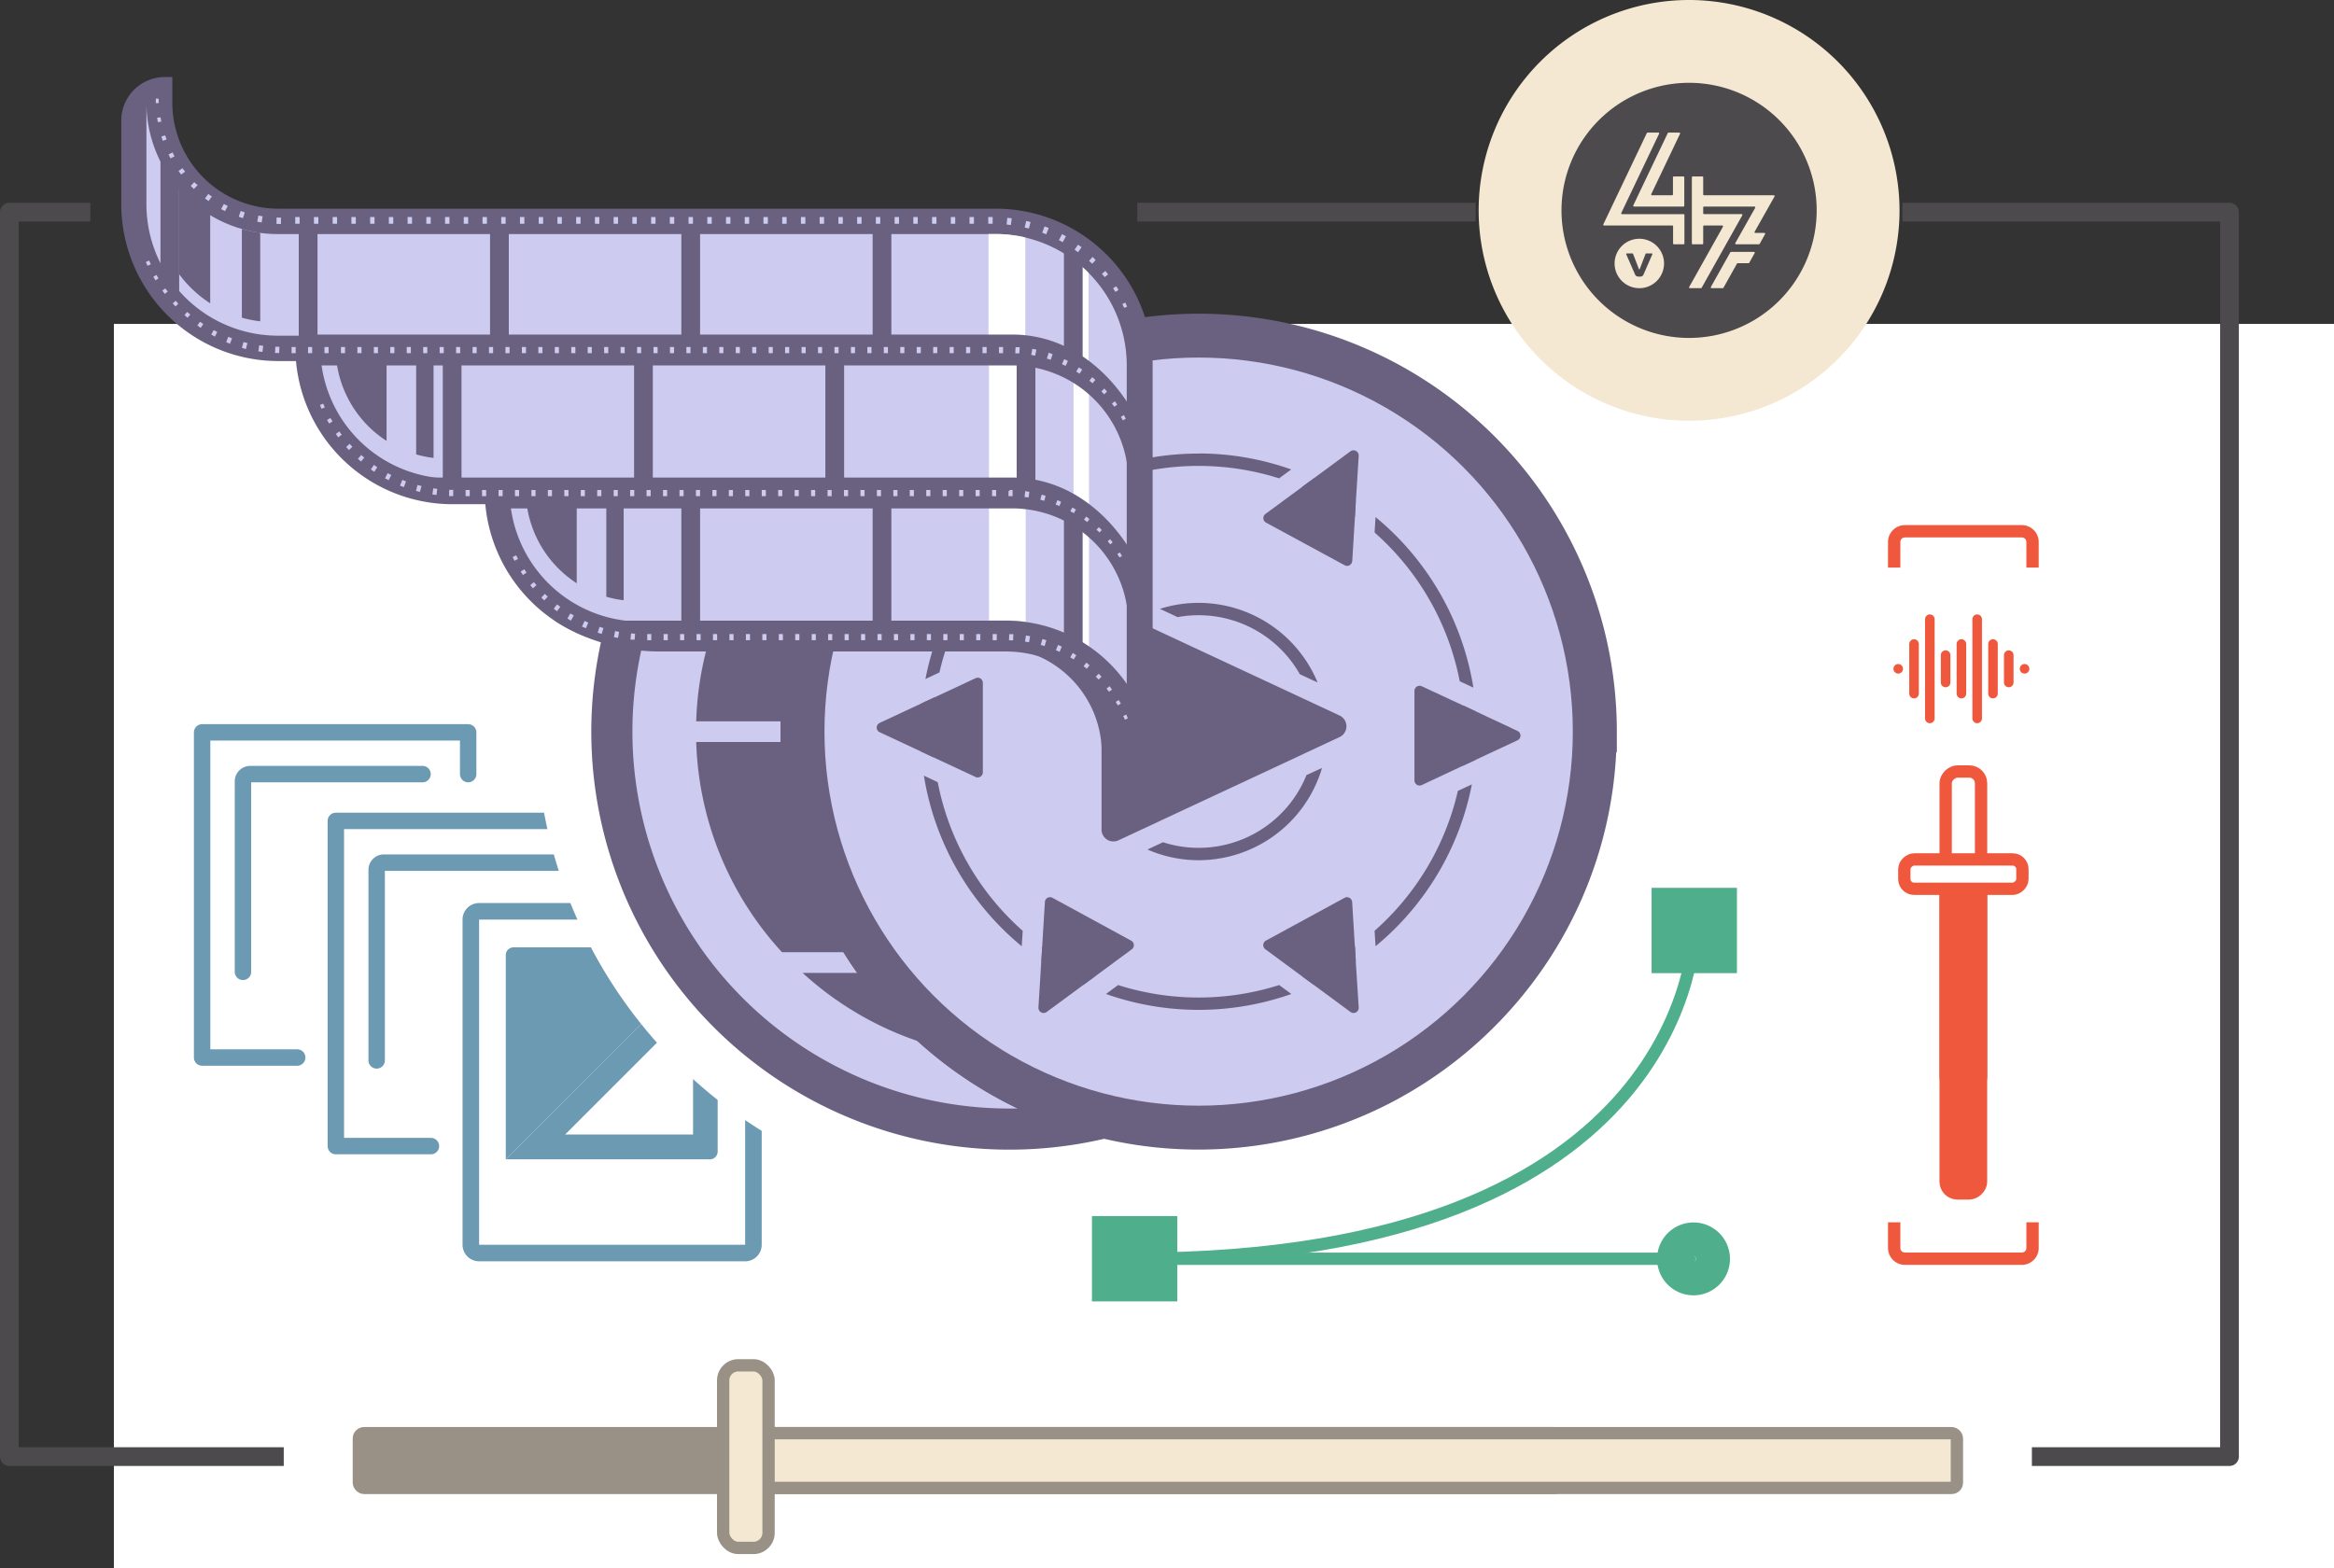 <svg xmlns="http://www.w3.org/2000/svg" viewBox="0 0 704.42 473.49"><rect x="0" y="0" width="704.42" height="473.49" fill="#333333" stroke="none"/><defs><style>.cls-1,.cls-7{fill:#fff;}.cls-2{fill:#6b9ab2;}.cls-10,.cls-11,.cls-15,.cls-3,.cls-4,.cls-9{fill:none;}.cls-3{stroke:#6b9ab2;stroke-width:4.96px;}.cls-10,.cls-18,.cls-3,.cls-5,.cls-6,.cls-7,.cls-8{stroke-linecap:round;}.cls-11,.cls-3,.cls-4{stroke-linejoin:round;}.cls-4{stroke:#4c4a4c;stroke-width:5.65px;}.cls-5{fill:#999185;}.cls-5,.cls-6{stroke:#999185;}.cls-10,.cls-13,.cls-15,.cls-16,.cls-18,.cls-5,.cls-6,.cls-7,.cls-8,.cls-9{stroke-miterlimit:10;}.cls-11,.cls-16,.cls-5,.cls-6,.cls-7,.cls-8,.cls-9{stroke-width:3.72px;}.cls-20,.cls-6{fill:#f4e8d3;}.cls-10,.cls-7,.cls-8,.cls-9{stroke:#f0583d;}.cls-8{fill:#f0583d;}.cls-10{stroke-width:2.89px;}.cls-11{stroke:#4faf8c;}.cls-12{fill:#4faf8c;}.cls-13,.cls-16,.cls-17,.cls-18{fill:#cdcbef;}.cls-13,.cls-15,.cls-16{stroke:#6a6181;}.cls-13,.cls-15{stroke-width:12.41px;}.cls-14{fill:#6a6181;}.cls-18{stroke:#cdcbef;stroke-width:0.62px;}.cls-19{fill:#4c4a4c;}</style></defs><g id="Layer_2" data-name="Layer 2"><g id="Layer_2-2" data-name="Layer 2"><rect class="cls-1" x="34.37" y="97.79" width="670.05" height="375.7"/><path class="cls-2" d="M216.6,286l-63.95,64V288.31A2.34,2.34,0,0,1,155,286Z"/><path class="cls-2" d="M209.17,303.88v38.61h-38.6l38.6-38.61M216.6,286l-63.95,64h61.6a2.36,2.36,0,0,0,2.35-2.36V286Z"/><path class="cls-2" d="M224.89,277.62v98.16H144.6V277.62h80.29m0-5H144.6a5,5,0,0,0-5,5v98.16a5,5,0,0,0,5,5h80.29a5,5,0,0,0,5-5V277.62a5,5,0,0,0-5-5Z"/><path class="cls-3" d="M113.68,320.12V262.63a2.19,2.19,0,0,1,2.19-2.21h57.49"/><path class="cls-3" d="M181.65,247.82H101.36V346h28.7"/><path class="cls-3" d="M73.33,293.39V235.9a2.19,2.19,0,0,1,2.19-2.2h52"/><path class="cls-3" d="M141.3,233.7V221.1H61v98.16H89.7"/><path class="cls-1" d="M450.61,218.75a144.44,144.44,0,1,1-288.88,0Z"/><polyline class="cls-4" points="27.28 64.04 2.83 64.04 2.83 439.74 85.64 439.74"/><polyline class="cls-4" points="574.16 64.04 672.88 64.04 672.88 439.74 613.24 439.74"/><line class="cls-4" x1="445.38" y1="64.04" x2="343.24" y2="64.04"/><rect class="cls-5" x="108.32" y="432.67" width="362.27" height="16.52" rx="1.59" transform="translate(578.9 881.86) rotate(-180)"/><rect class="cls-6" x="228.34" y="432.67" width="362.27" height="16.52" rx="1.59" transform="translate(818.95 881.86) rotate(180)"/><rect class="cls-6" x="218.27" y="412.17" width="13.7" height="55.13" rx="4.56" transform="translate(450.23 879.48) rotate(-180)"/><rect class="cls-7" x="544.72" y="275.41" width="95.67" height="10.68" rx="3.55" transform="translate(873.31 -311.81) rotate(90)"/><rect class="cls-8" x="544.72" y="307.11" width="95.67" height="10.68" rx="3.55" transform="translate(905 -280.11) rotate(90)"/><rect class="cls-7" x="588.13" y="246.06" width="8.86" height="35.64" rx="2.95" transform="translate(856.44 -328.67) rotate(90)"/><path class="cls-9" d="M571.68,171.36v-7.73a3.24,3.24,0,0,1,3.24-3.24H610.2a3.24,3.24,0,0,1,3.24,3.24v7.73"/><path class="cls-9" d="M613.44,369v7.73A3.25,3.25,0,0,1,610.2,380H574.92a3.25,3.25,0,0,1-3.24-3.25V369"/><line class="cls-10" x1="582.44" y1="186.93" x2="582.44" y2="216.89"/><line class="cls-10" x1="596.73" y1="186.93" x2="596.73" y2="216.89"/><line class="cls-10" x1="591.97" y1="194.42" x2="591.97" y2="209.4"/><line class="cls-10" x1="601.5" y1="194.42" x2="601.5" y2="209.4"/><line class="cls-10" x1="587.2" y1="197.78" x2="587.2" y2="206.04"/><line class="cls-10" x1="606.26" y1="197.78" x2="606.26" y2="206.04"/><line class="cls-10" x1="611.03" y1="201.91" x2="611.03" y2="201.91"/><line class="cls-10" x1="572.9" y1="201.91" x2="572.9" y2="201.91"/><line class="cls-10" x1="577.67" y1="194.42" x2="577.67" y2="209.4"/><path class="cls-11" d="M511.34,280.91s0,99.1-168.9,99.1"/><rect class="cls-12" x="329.56" y="367.13" width="25.76" height="25.76"/><rect class="cls-12" x="498.46" y="268.03" width="25.76" height="25.76"/><line class="cls-11" x1="342.44" y1="380.01" x2="511.34" y2="380.01"/><path class="cls-12" d="M511.12,369.05a11,11,0,1,0,11,11A11,11,0,0,0,511.12,369.05Zm0,11.74a.78.78,0,1,1,.78-.78A.77.77,0,0,1,511.12,380.79Z"/><circle class="cls-12" cx="511.12" cy="380.01" r="0.78"/><path class="cls-13" d="M333.23,337.42a120,120,0,1,1,0-233.1,119.7,119.7,0,0,0-43.82,20.9,120.76,120.76,0,0,0-33.2,38.65,119.95,119.95,0,0,0,77,173.55Z"/><path class="cls-14" d="M262,287.46H236A98.26,98.26,0,0,1,210.12,224h31.72A119.17,119.17,0,0,0,262,287.46Z"/><path class="cls-14" d="M262,154.27c-2.08,3.1-4,6.31-5.81,9.6a119,119,0,0,0-14.38,53.9H210.12A97.92,97.92,0,0,1,221.93,174,99,99,0,0,1,236,154.27Z"/><path class="cls-14" d="M291.36,123.79c-.65.46-1.3.94-1.94,1.43a121.08,121.08,0,0,0-22.95,22.84H242.24q3.34-3.06,7-5.81a98.33,98.33,0,0,1,19.35-11.46A97.39,97.39,0,0,1,291.36,123.79Z"/><path class="cls-14" d="M291.34,318a98.4,98.4,0,0,1-49.11-24.29h24.23A121.12,121.12,0,0,0,291.34,318Z"/><path class="cls-15" d="M481.73,220.87a119.46,119.46,0,0,1-17.48,62.31,120.87,120.87,0,0,1-45.49,43.23A119.93,119.93,0,0,1,256.22,163.87,120.65,120.65,0,0,1,313,111.27a120,120,0,0,1,168.77,109.6Z"/><circle class="cls-16" cx="361.76" cy="220.87" r="114.79"/><path class="cls-14" d="M415.15,156.1l-.29,4.66a80.19,80.19,0,0,1,25.7,44.91l4.12,1.92A84,84,0,0,0,415.15,156.1Zm30.36,58.73L441.62,213q.38,3.87.38,7.85a81.38,81.38,0,0,1-.67,10.41l4-1.85a83.43,83.43,0,0,0,.44-8.56C445.73,218.84,445.65,216.83,445.51,214.83ZM308.37,156.1A84.14,84.14,0,0,0,279.3,205l4.23-2a80.3,80.3,0,0,1,25.13-42.22Zm-25.41,80-4.12-1.93a84,84,0,0,0,29.53,51.5l.29-4.66A80.28,80.28,0,0,1,283,236.07Zm103.11,61.28a80.26,80.26,0,0,1-48.62,0l-3.66,2.7a84.06,84.06,0,0,0,55.94,0Zm-71.49-11.61-.27,4.37A82.94,82.94,0,0,0,327,297.32l3.45-2.55A80.65,80.65,0,0,1,314.58,285.74ZM282.2,210.45l-4,1.85a83.78,83.78,0,0,0-.43,8.57q0,3,.21,6l3.89,1.82q-.37-3.87-.38-7.85A79.64,79.64,0,0,1,282.2,210.45Zm44.84-66a82.94,82.94,0,0,0-12.73,7.21l.27,4.36a80.11,80.11,0,0,1,15.91-9Zm34.72-7.52a83.87,83.87,0,0,0-28,4.78l3.66,2.7a80.47,80.47,0,0,1,48.62,0l3.66-2.69A83.67,83.67,0,0,0,361.76,136.9Zm34.72,7.52L393,147a79.83,79.83,0,0,1,15.91,9l.26-4.36A82.84,82.84,0,0,0,396.48,144.42ZM440,238.76A80.24,80.24,0,0,1,414.86,281l.29,4.66a84.09,84.09,0,0,0,29.07-48.85Zm-31.05,47a79.87,79.87,0,0,1-15.91,9l3.45,2.55a82.84,82.84,0,0,0,12.72-7.21Z"/><path class="cls-14" d="M394.3,234A35.09,35.09,0,0,1,351,254.27l-4.7,2.19a38.48,38.48,0,0,0,15.48,3.23A38.87,38.87,0,0,0,399,231.84Zm-32.54-52a38.63,38.63,0,0,0-11.69,1.81l5.33,2.49a36,36,0,0,1,6.36-.57,35.11,35.11,0,0,1,30.54,17.81l5.36,2.5A38.9,38.9,0,0,0,361.76,182Z"/><path class="cls-14" d="M296.63,206.15v27a1.57,1.57,0,0,1-1.56,1.56,1.54,1.54,0,0,1-.65-.15l-12.52-5.85L278,226.9l-12.5-5.84a1.55,1.55,0,0,1,0-2.82l12.72-5.94,4-1.85,12.22-5.71a1.54,1.54,0,0,1,.65-.15A1.56,1.56,0,0,1,296.63,206.15Z"/><path class="cls-14" d="M410.07,137.58l-.87,14-.26,4.36-.82,13.43a1.57,1.57,0,0,1-1.57,1.46,1.53,1.53,0,0,1-.73-.19L382.1,157.78a1.56,1.56,0,0,1-.18-2.62L393,147l3.45-2.55,11.11-8.19a1.57,1.57,0,0,1,.93-.31A1.56,1.56,0,0,1,410.07,137.58Z"/><path class="cls-14" d="M341.43,157.78,317.7,170.69a1.54,1.54,0,0,1-.74.19,1.56,1.56,0,0,1-1.56-1.46L314.58,156l-.27-4.36-.86-14a1.55,1.55,0,0,1,2.48-1.35L327,144.42l3.45,2.55,11.12,8.19A1.56,1.56,0,0,1,341.43,157.78Z"/><path class="cls-14" d="M314.58,156q-1.51,1.11-3,2.28c-1,.8-2,1.63-2.95,2.49l-.29-4.66c1-.8,2-1.57,3-2.33s2-1.45,3-2.14Z"/><path class="cls-14" d="M404.27,222.53l-66.71,31.16a3.59,3.59,0,0,1-5.11-3.26V188.11a3.59,3.59,0,0,1,5.11-3.25L404.27,216A3.59,3.59,0,0,1,404.27,222.53Z"/><path class="cls-14" d="M347.88,110.35v124.7H332.54v-7.67a32.05,32.05,0,0,0-32.05-32H193.68a47.46,47.46,0,0,1-47.21-43.16h-9.93A47.46,47.46,0,0,1,89.33,109H84a47.4,47.4,0,0,1-47.4-47.4V36.41A13.15,13.15,0,0,1,49.76,23.26H52v7.65A32.05,32.05,0,0,0,84,63H300.49A47.38,47.38,0,0,1,347.88,110.35Z"/><path class="cls-17" d="M328.53,82.36a40.71,40.71,0,0,0-4.67-4,39.6,39.6,0,0,0-23-7.7h-217a38.76,38.76,0,0,1-5.32-.35A37.94,37.94,0,0,1,73,69.12a39.74,39.74,0,0,1-28.81-38.2v30.7a39.72,39.72,0,0,0,39.72,39.72H96.67v3.44a39.72,39.72,0,0,0,39.72,39.72h17.42v3.44a39.72,39.72,0,0,0,39.72,39.72H300.34a39.72,39.72,0,0,1,39.72,39.72v-117A39.63,39.63,0,0,0,328.53,82.36Z"/><path class="cls-1" d="M309.43,71.67v30.1a34.87,34.87,0,0,0-5.53-.49h-5.56V70.64h2.52A40.35,40.35,0,0,1,309.43,71.67Z"/><path class="cls-1" d="M303.62,109.65a30.94,30.94,0,0,1,5.95.58v34.53a35,35,0,0,0-5.53-.49h-5.55V109.65Z"/><path class="cls-1" d="M303.62,151.42a30.94,30.94,0,0,1,5.95.58v35.77a35,35,0,0,0-5.53-.49h-5.55V151.42Z"/><path class="cls-1" d="M328.54,82.36V111a42.8,42.8,0,0,0-4.68-3.53V78.34A39.85,39.85,0,0,1,328.54,82.36Z"/><path class="cls-1" d="M324,111.76a47.28,47.28,0,0,1,4.67,4V154a42.48,42.48,0,0,0-4.67-3.54Z"/><path class="cls-1" d="M324,158.11a46,46,0,0,1,4.67,4V197a42.48,42.48,0,0,0-4.67-3.54Z"/><path class="cls-14" d="M343.15,126.38l1.62,19h-4.2a35.1,35.1,0,0,0-35.07-35.06H94.86V101H305.5C322.52,101,335.7,112.29,343.15,126.38Z"/><path class="cls-14" d="M343.15,169.55l1.62,19h-4.2a35.11,35.11,0,0,0-35.07-35.07H149l-.65-2.77-26.62-6.54H305.5C322.52,144.2,335.7,155.46,343.15,169.55Z"/><rect class="cls-14" x="90.17" y="69.69" width="5.65" height="37.19"/><rect class="cls-14" x="48.43" y="47.55" width="5.65" height="42.15"/><polygon class="cls-14" points="139.29 147.52 133.64 147.52 133.64 102.86 147.9 102.86 147.9 69.69 153.56 69.69 153.56 108.52 139.29 108.52 139.29 147.52"/><polygon class="cls-14" points="211.29 195.8 205.64 195.8 205.64 151.81 191.37 152.44 191.37 102.79 205.64 103.17 205.64 69.69 211.29 69.69 211.29 108.98 197.02 108.59 197.02 146.53 211.29 145.91 211.29 195.8"/><polygon class="cls-14" points="269.02 195.8 263.37 195.8 263.37 151.69 249.1 151.69 249.1 102.86 263.37 102.86 263.37 69.69 269.02 69.69 269.02 108.52 254.76 108.52 254.76 146.03 269.02 146.03 269.02 195.8"/><polygon class="cls-14" points="326.75 202.18 321.1 202.18 321.1 155.5 306.84 151.27 306.84 101.73 321.1 106.64 321.1 75.79 326.75 75.79 326.75 114.56 312.49 109.65 312.49 147.05 326.75 151.28 326.75 202.18"/><path class="cls-14" d="M348,231.75h-9.31a35.1,35.1,0,0,0-35.06-35.07H199.17a58.76,58.76,0,0,1-31.75-9.31H303.61A44.42,44.42,0,0,1,348,231.75Z"/><rect class="cls-18" x="123.33" y="65.83" width="0.71" height="1.41"/><rect class="cls-18" x="128.98" y="65.83" width="0.71" height="1.41"/><rect class="cls-18" x="100.71" y="65.83" width="0.71" height="1.41"/><rect class="cls-18" x="112.02" y="65.83" width="0.71" height="1.41"/><rect class="cls-18" x="106.37" y="65.83" width="0.71" height="1.41"/><rect class="cls-18" x="140.28" y="65.83" width="0.71" height="1.41"/><rect class="cls-18" x="117.67" y="65.83" width="0.71" height="1.41"/><rect class="cls-18" x="134.63" y="65.83" width="0.71" height="1.41"/><rect class="cls-18" x="145.94" y="65.83" width="0.71" height="1.41"/><rect class="cls-18" x="162.9" y="65.83" width="0.71" height="1.41"/><rect class="cls-18" x="174.2" y="65.83" width="0.71" height="1.41"/><rect class="cls-18" x="168.55" y="65.83" width="0.71" height="1.41"/><rect class="cls-18" x="151.59" y="65.83" width="0.71" height="1.41"/><rect class="cls-18" x="157.24" y="65.83" width="0.71" height="1.41"/><rect class="cls-18" x="179.86" y="65.83" width="0.71" height="1.41"/><path class="cls-18" d="M49.65,41.25l-.55.17.23.69.55-.19C49.8,41.7,49.73,41.47,49.65,41.25Z"/><path class="cls-18" d="M51.93,46.44l-.65.32.33.64.65-.34C52.14,46.85,52,46.64,51.93,46.44Z"/><path class="cls-18" d="M55,51.19l-.69.5c.14.19.28.39.43.58l.69-.51Z"/><path class="cls-18" d="M48.19,35.76l-.41.06.12.71.42-.07C48.27,36.23,48.23,36,48.19,35.76Z"/><path class="cls-18" d="M58.83,55.61l-.18-.18L58,56.1l.51.51.68-.7C59.05,55.81,58.93,55.72,58.83,55.61Z"/><path class="cls-18" d="M47.57,30.09h-.23c0,.24,0,.48,0,.72h.25Z"/><path class="cls-18" d="M78.23,65.44,78,66.68l.71.12.2-1.25Z"/><path class="cls-18" d="M83.77,66l0,1.29h.72V66Z"/><rect class="cls-18" x="89.41" y="65.83" width="0.71" height="1.41"/><rect class="cls-18" x="95.06" y="65.83" width="0.71" height="1.41"/><path class="cls-18" d="M62.93,59l-.63.84.58.43.62-.87C63.31,59.3,63.11,59.18,62.93,59Z"/><path class="cls-18" d="M72.83,64.1l-.39,1.14.68.23.37-1.16C73.27,64.24,73.05,64.18,72.83,64.1Z"/><path class="cls-18" d="M67.69,62l-.53,1,.63.33.53-1Z"/><path class="cls-18" d="M320,72.36c.2.11.41.21.61.33l.68-1.24-.63-.34Z"/><rect class="cls-18" x="292.92" y="65.83" width="0.71" height="1.41"/><rect class="cls-18" x="298.57" y="65.83" width="0.71" height="1.41"/><path class="cls-18" d="M304.14,67.51l.69.08.17-1.41-.71-.08Z"/><rect class="cls-18" x="185.51" y="65.83" width="0.71" height="1.41"/><path class="cls-18" d="M309.62,68.45l.68.17.35-1.37-.7-.17Z"/><rect class="cls-18" x="270.31" y="65.83" width="0.71" height="1.41"/><rect class="cls-18" x="287.27" y="65.83" width="0.71" height="1.41"/><rect class="cls-18" x="281.61" y="65.83" width="0.71" height="1.41"/><path class="cls-18" d="M337.17,87.43l-.42.28c-.13-.2-.25-.4-.38-.59l.44-.29C336.93,87,337.06,87.23,337.17,87.43Z"/><path class="cls-18" d="M339.77,92.41l-.31.15c-.1-.21-.2-.42-.31-.63l.33-.16C339.58,92,339.68,92.19,339.77,92.41Z"/><path class="cls-18" d="M334,82.78l-.53.44c-.15-.18-.3-.35-.46-.52l.55-.47C333.7,82.41,333.85,82.59,334,82.78Z"/><path class="cls-18" d="M330.26,78.51l-.63.68-.51-.47.64-.71Z"/><path class="cls-18" d="M326,74.7l-.69,1c-.18-.14-.37-.27-.56-.4l.69-1Z"/><path class="cls-18" d="M314.94,70.08l.65.25.52-1.32-.67-.26Z"/><rect class="cls-18" x="275.96" y="65.83" width="0.71" height="1.41"/><rect class="cls-18" x="213.78" y="65.83" width="0.71" height="1.41"/><rect class="cls-18" x="208.12" y="65.83" width="0.71" height="1.41"/><rect class="cls-18" x="225.08" y="65.83" width="0.71" height="1.41"/><rect class="cls-18" x="219.43" y="65.83" width="0.71" height="1.41"/><rect class="cls-18" x="202.47" y="65.83" width="0.71" height="1.41"/><rect class="cls-18" x="191.16" y="65.83" width="0.71" height="1.41"/><rect class="cls-18" x="196.82" y="65.83" width="0.71" height="1.41"/><rect class="cls-18" x="230.73" y="65.83" width="0.71" height="1.41"/><rect class="cls-18" x="247.69" y="65.83" width="0.71" height="1.41"/><rect class="cls-18" x="253.35" y="65.83" width="0.71" height="1.41"/><rect class="cls-18" x="259" y="65.83" width="0.71" height="1.41"/><rect class="cls-18" x="242.04" y="65.83" width="0.71" height="1.41"/><rect class="cls-18" x="236.39" y="65.83" width="0.71" height="1.41"/><rect class="cls-18" x="264.65" y="65.83" width="0.71" height="1.41"/><rect class="cls-18" x="133" y="105.07" width="0.62" height="1.24"/><rect class="cls-18" x="137.96" y="105.07" width="0.62" height="1.24"/><rect class="cls-18" x="128.03" y="105.07" width="0.62" height="1.24"/><rect class="cls-18" x="118.1" y="105.07" width="0.62" height="1.24"/><rect class="cls-18" x="108.17" y="105.07" width="0.62" height="1.24"/><rect class="cls-18" x="142.93" y="105.07" width="0.62" height="1.24"/><rect class="cls-18" x="123.07" y="105.07" width="0.62" height="1.24"/><rect class="cls-18" x="113.14" y="105.07" width="0.62" height="1.24"/><rect class="cls-18" x="167.75" y="105.07" width="0.62" height="1.24"/><rect class="cls-18" x="172.72" y="105.07" width="0.62" height="1.24"/><rect class="cls-18" x="177.68" y="105.07" width="0.62" height="1.24"/><rect class="cls-18" x="147.89" y="105.07" width="0.62" height="1.24"/><rect class="cls-18" x="152.86" y="105.07" width="0.62" height="1.24"/><rect class="cls-18" x="157.82" y="105.07" width="0.62" height="1.24"/><rect class="cls-18" x="162.79" y="105.07" width="0.62" height="1.24"/><path class="cls-18" d="M60,98.19l.5.36.43-.65-.51-.33Z"/><path class="cls-18" d="M64.18,100.88l.55.31.42-.84-.54-.28Z"/><rect class="cls-18" x="187.61" y="105.07" width="0.62" height="1.24"/><rect class="cls-18" x="103.21" y="105.07" width="0.62" height="1.24"/><path class="cls-18" d="M73.39,104.8,74,105l.3-1.21-.59-.15Z"/><path class="cls-18" d="M83.33,106.26l.63,0L84,105l-.61,0Z"/><path class="cls-18" d="M56.11,95.08l.46.41L57,95l-.47-.39Z"/><path class="cls-18" d="M78.32,105.81l.62.09.16-1.23-.6-.09Z"/><path class="cls-18" d="M68.66,103.13l.57.25.4-1.07-.57-.22Z"/><rect class="cls-18" x="93.28" y="105.07" width="0.62" height="1.24"/><rect class="cls-18" x="88.31" y="105.07" width="0.62" height="1.24"/><rect class="cls-18" x="98.24" y="105.07" width="0.62" height="1.24"/><path class="cls-18" d="M44.42,79.26l.26.57.43-.2-.26-.56Z"/><path class="cls-18" d="M49.43,87.78l.37.5.39-.3-.38-.49Z"/><path class="cls-18" d="M46.71,83.65l.3.54.4-.24-.31-.53Z"/><path class="cls-18" d="M52.57,91.61c.14.15.29.29.43.45l.39-.38L53,91.24Z"/><rect class="cls-18" x="182.65" y="105.07" width="0.62" height="1.24"/><rect class="cls-18" x="301.81" y="105.07" width="0.62" height="1.24"/><rect class="cls-18" x="291.88" y="105.07" width="0.62" height="1.24"/><rect class="cls-18" x="296.84" y="105.07" width="0.62" height="1.24"/><path class="cls-18" d="M306.74,106.36l.61,0,.08-1.23-.63,0Z"/><rect class="cls-18" x="276.98" y="105.07" width="0.62" height="1.24"/><path class="cls-18" d="M311.59,106.9l.6.11.24-1.22-.62-.11Z"/><rect class="cls-18" x="281.95" y="105.07" width="0.62" height="1.24"/><rect class="cls-18" x="286.91" y="105.07" width="0.62" height="1.24"/><path class="cls-18" d="M321.9,109.12l-.43.92-.56-.26.43-.94Z"/><path class="cls-18" d="M336.78,122.07l-.4.29-.37-.48.41-.31C336.54,121.73,336.67,121.9,336.78,122.07Z"/><path class="cls-18" d="M333.69,118.2l-.43.41-.42-.44.44-.43Z"/><path class="cls-18" d="M339.37,126.28l-.36.2-.3-.53.37-.22C339.18,125.91,339.28,126.09,339.37,126.28Z"/><path class="cls-18" d="M326.2,111.67l-.46.72-.51-.32.46-.74Z"/><rect class="cls-18" x="272.02" y="105.07" width="0.62" height="1.24"/><path class="cls-18" d="M317.3,107.11l-.38,1.12-.58-.19.36-1.15Z"/><path class="cls-18" d="M330.15,114.71l-.45.56-.48-.39.46-.57Z"/><rect class="cls-18" x="217.4" y="105.07" width="0.62" height="1.24"/><rect class="cls-18" x="192.58" y="105.07" width="0.62" height="1.24"/><rect class="cls-18" x="212.44" y="105.07" width="0.62" height="1.24"/><rect class="cls-18" x="267.05" y="105.07" width="0.62" height="1.24"/><rect class="cls-18" x="197.54" y="105.07" width="0.62" height="1.24"/><rect class="cls-18" x="207.47" y="105.07" width="0.62" height="1.24"/><rect class="cls-18" x="227.33" y="105.07" width="0.62" height="1.24"/><rect class="cls-18" x="202.51" y="105.07" width="0.62" height="1.24"/><rect class="cls-18" x="222.37" y="105.07" width="0.62" height="1.24"/><rect class="cls-18" x="257.12" y="105.07" width="0.62" height="1.24"/><rect class="cls-18" x="252.16" y="105.07" width="0.62" height="1.24"/><rect class="cls-18" x="232.3" y="105.07" width="0.62" height="1.24"/><rect class="cls-18" x="262.09" y="105.07" width="0.62" height="1.24"/><rect class="cls-18" x="237.26" y="105.07" width="0.62" height="1.24"/><rect class="cls-18" x="242.23" y="105.07" width="0.62" height="1.24"/><rect class="cls-18" x="247.19" y="105.07" width="0.62" height="1.24"/><rect class="cls-18" x="170.63" y="148.24" width="0.62" height="1.24"/><rect class="cls-18" x="150.77" y="148.24" width="0.62" height="1.24"/><rect class="cls-18" x="180.56" y="148.24" width="0.62" height="1.24"/><rect class="cls-18" x="155.73" y="148.24" width="0.62" height="1.24"/><rect class="cls-18" x="160.7" y="148.24" width="0.62" height="1.24"/><rect class="cls-18" x="165.66" y="148.24" width="0.62" height="1.24"/><rect class="cls-18" x="175.59" y="148.24" width="0.62" height="1.24"/><rect class="cls-18" x="205.38" y="148.24" width="0.62" height="1.24"/><rect class="cls-18" x="200.42" y="148.24" width="0.62" height="1.24"/><rect class="cls-18" x="185.52" y="148.24" width="0.62" height="1.24"/><rect class="cls-18" x="210.35" y="148.24" width="0.62" height="1.24"/><rect class="cls-18" x="215.31" y="148.24" width="0.62" height="1.24"/><rect class="cls-18" x="190.49" y="148.24" width="0.62" height="1.24"/><rect class="cls-18" x="195.45" y="148.24" width="0.62" height="1.24"/><path class="cls-18" d="M102.71,131.17l-.37-.49-.55.41.37.51Z"/><path class="cls-18" d="M117.68,143.54l-.55-.28-.52,1,.55.29Z"/><path class="cls-18" d="M109.51,138.19l-.47-.39-.59.69.47.41Z"/><rect class="cls-18" x="145.8" y="148.24" width="0.62" height="1.24"/><path class="cls-18" d="M97.63,122.82c-.08-.19-.17-.37-.25-.56l-.41.18.24.57Z"/><path class="cls-18" d="M99.94,127.13l-.32-.52-.49.29c.1.18.2.36.31.54Z"/><path class="cls-18" d="M105.92,134.87l-.43-.45-.58.55.42.46Z"/><path class="cls-18" d="M122.15,145.5l-.56-.22-.45,1.16.58.22Z"/><rect class="cls-18" x="140.84" y="148.24" width="0.62" height="1.24"/><path class="cls-18" d="M135.85,149.45l.63,0,0-1.24-.61,0Z"/><path class="cls-18" d="M131.63,147.85l-.6-.08-.18,1.23.62.09Z"/><path class="cls-18" d="M126.83,146.94l-.6-.15-.31,1.2.6.16Z"/><path class="cls-18" d="M112.88,142l.56-.87-.51-.34-.57.85.13.1Z"/><path class="cls-18" d="M314.36,150.66l.6.15.24-.91-.6-.18Z"/><rect class="cls-18" x="220.28" y="148.24" width="0.62" height="1.24"/><rect class="cls-18" x="299.72" y="148.24" width="0.62" height="1.24"/><path class="cls-18" d="M304.68,148.24v1.24h.62v-1.24h-.63Z"/><rect class="cls-18" x="289.79" y="148.24" width="0.62" height="1.24"/><rect class="cls-18" x="284.82" y="148.24" width="0.62" height="1.24"/><rect class="cls-18" x="294.75" y="148.24" width="0.62" height="1.24"/><path class="cls-18" d="M319,152.15l.57.23.29-.73-.57-.25Z"/><path class="cls-18" d="M334.74,163.44l.39.47.26-.22-.39-.47Z"/><path class="cls-18" d="M337.88,167.21l-.24.15.33.52.23-.15Z"/><path class="cls-18" d="M331.37,159.9l.44.42.29-.3-.44-.43Z"/><path class="cls-18" d="M327.59,156.81l.49.36.3-.41c-.16-.13-.32-.26-.49-.38Z"/><path class="cls-18" d="M323.45,154.21l.53.3.32-.56-.54-.31Z"/><path class="cls-18" d="M309.56,149.77l.61.08.15-1.11-.62-.11Z"/><rect class="cls-18" x="240.14" y="148.24" width="0.62" height="1.24"/><rect class="cls-18" x="235.17" y="148.24" width="0.62" height="1.24"/><rect class="cls-18" x="245.1" y="148.24" width="0.62" height="1.24"/><rect class="cls-18" x="230.21" y="148.24" width="0.62" height="1.24"/><rect class="cls-18" x="279.86" y="148.24" width="0.62" height="1.24"/><rect class="cls-18" x="250.07" y="148.24" width="0.62" height="1.24"/><rect class="cls-18" x="225.24" y="148.24" width="0.62" height="1.24"/><rect class="cls-18" x="274.89" y="148.24" width="0.62" height="1.24"/><rect class="cls-18" x="269.93" y="148.24" width="0.62" height="1.24"/><rect class="cls-18" x="260" y="148.24" width="0.62" height="1.24"/><rect class="cls-18" x="264.96" y="148.24" width="0.62" height="1.24"/><rect class="cls-18" x="255.03" y="148.24" width="0.62" height="1.24"/><rect class="cls-18" x="205.57" y="191.73" width="0.62" height="1.24"/><rect class="cls-18" x="210.53" y="191.73" width="0.62" height="1.24"/><rect class="cls-18" x="200.6" y="191.73" width="0.62" height="1.24"/><rect class="cls-18" x="245.29" y="191.73" width="0.62" height="1.24"/><rect class="cls-18" x="230.39" y="191.73" width="0.62" height="1.24"/><rect class="cls-18" x="240.32" y="191.73" width="0.62" height="1.24"/><rect class="cls-18" x="235.36" y="191.73" width="0.62" height="1.24"/><rect class="cls-18" x="225.43" y="191.73" width="0.62" height="1.24"/><rect class="cls-18" x="220.46" y="191.73" width="0.62" height="1.24"/><rect class="cls-18" x="195.64" y="191.73" width="0.62" height="1.24"/><rect class="cls-18" x="215.5" y="191.73" width="0.62" height="1.24"/><path class="cls-18" d="M164.26,180.83l.63-.69-.45-.42-.63.67Z"/><path class="cls-18" d="M161.48,176.63c-.13-.15-.27-.3-.4-.46l-.61.52.39.48Z"/><path class="cls-18" d="M191.34,191.61l-.61-.05-.1,1.24.62,0Z"/><path class="cls-18" d="M158.48,172.77l-.35-.5-.57.38c.11.18.22.35.34.52Z"/><path class="cls-18" d="M168.67,183.25l-.49-.36-.62.82.49.38Z"/><path class="cls-18" d="M155.92,168.6l-.28-.54-.51.26.28.56Z"/><path class="cls-18" d="M186.49,191l-.6-.12-.24,1.22.62.12Z"/><path class="cls-18" d="M181.74,189.81l-.59-.18-.38,1.18.61.19Z"/><path class="cls-18" d="M172.77,185.92l-.53-.31-.58,1,.53.33Z"/><path class="cls-18" d="M177.15,188.12l-.56-.25-.52,1.13.58.26Z"/><rect class="cls-18" x="289.97" y="191.73" width="0.62" height="1.24"/><path class="cls-18" d="M327.47,201.07l.48.38.46-.58c-.16-.14-.31-.27-.48-.4Z"/><path class="cls-18" d="M323.43,198.34l.52.31.46-.75-.53-.34Z"/><path class="cls-18" d="M319.07,196.13l.56.25.43-1-.57-.26Z"/><path class="cls-18" d="M309.71,193.44l.61.1.21-1.23-.63-.1Z"/><path class="cls-18" d="M314.82,193.3l-.34,1.19.58.17.36-1.16-.52-.18Z"/><path class="cls-18" d="M304.85,193l.61,0,.06-1.24-.63,0Z"/><path class="cls-18" d="M339.76,216.14l-.34.15c.09.18.17.37.25.56l.32-.14Z"/><path class="cls-18" d="M331.15,204.28l.43.44.44-.44-.43-.45Z"/><path class="cls-18" d="M337.17,212c.11.17.21.35.31.53l.38-.22-.31-.54Z"/><path class="cls-18" d="M334.4,207.93l.37.48.41-.31-.37-.5Z"/><rect class="cls-18" x="275.08" y="191.73" width="0.62" height="1.24"/><rect class="cls-18" x="260.18" y="191.73" width="0.62" height="1.24"/><rect class="cls-18" x="265.15" y="191.73" width="0.62" height="1.24"/><rect class="cls-18" x="270.11" y="191.73" width="0.62" height="1.24"/><rect class="cls-18" x="255.22" y="191.73" width="0.62" height="1.24"/><rect class="cls-18" x="294.94" y="191.73" width="0.62" height="1.24"/><rect class="cls-18" x="285.01" y="191.73" width="0.62" height="1.24"/><rect class="cls-18" x="299.9" y="191.73" width="0.62" height="1.24"/><rect class="cls-18" x="250.25" y="191.73" width="0.62" height="1.24"/><rect class="cls-18" x="280.04" y="191.73" width="0.62" height="1.24"/><path class="cls-14" d="M101.28,104.84a33.31,33.31,0,0,0,.21,3.76h-.21Z"/><path class="cls-14" d="M116.67,108.6v24.51a33.65,33.65,0,0,1-15.18-24.51Z"/><path class="cls-14" d="M130.85,108.6v29.64a32.55,32.55,0,0,1-5.25-1.06V108.6Z"/><path class="cls-14" d="M63.44,64.79V91.57a36,36,0,0,1-9.36-8.77V56.61Z"/><path class="cls-14" d="M78.54,70.28V97A35.25,35.25,0,0,1,73,95.91V69.12A37.94,37.94,0,0,0,78.54,70.28Z"/><path class="cls-14" d="M174.06,151.57v24.51a33.62,33.62,0,0,1-15.18-24.51Z"/><path class="cls-14" d="M188.23,151.57v29.64a32.21,32.21,0,0,1-5.24-1.06V151.57Z"/><path class="cls-14" d="M458,223.49l-12.73,5.94-4,1.85L429.11,237a1.59,1.59,0,0,1-.67.15,1.56,1.56,0,0,1-1.55-1.56v-27a1.56,1.56,0,0,1,1.55-1.56,1.59,1.59,0,0,1,.67.15L441.62,213l3.89,1.81L458,220.67A1.56,1.56,0,0,1,458,223.49Z"/><path class="cls-14" d="M341.61,286.57l-11.12,8.2L327,297.32l-11.11,8.19a1.53,1.53,0,0,1-.92.3,1.55,1.55,0,0,1-1.56-1.65l.86-14.05.27-4.37.82-13.42a1.54,1.54,0,0,1,2.3-1.27L341.43,284A1.55,1.55,0,0,1,341.61,286.57Z"/><path class="cls-14" d="M410.07,304.16a1.56,1.56,0,0,1-2.48,1.35l-11.11-8.19L393,294.77l-11.11-8.2a1.55,1.55,0,0,1,.18-2.61l23.72-12.91a1.54,1.54,0,0,1,.73-.2,1.58,1.58,0,0,1,1.57,1.47l.82,13.42.26,4.37Z"/><circle class="cls-19" cx="509.78" cy="63.51" r="51.01" transform="translate(330.84 545.06) rotate(-76.72)"/><path class="cls-20" d="M509.78,25a38.51,38.51,0,1,1-38.51,38.51A38.51,38.51,0,0,1,509.78,25M493.16,62.37h14.92a.25.25,0,0,0,.25-.25v-8.6a.25.25,0,0,0-.25-.25h-2.92a.25.25,0,0,0-.25.25V58.7a.25.25,0,0,1-.25.25h-6.07a.25.25,0,0,1-.22-.36l8.68-18.21a.25.25,0,0,0-.23-.35h-3.24a.25.25,0,0,0-.23.14L492.94,62a.25.25,0,0,0,.22.36m-9,5.71h20.54a.25.25,0,0,1,.25.25V73.5a.25.25,0,0,0,.25.25h2.92a.25.25,0,0,0,.25-.25V64.9a.25.25,0,0,0-.25-.25H489.55a.25.25,0,0,1-.23-.36l11.4-23.91a.24.24,0,0,0-.22-.35h-3.24a.24.24,0,0,0-.23.14L483.9,67.72a.25.25,0,0,0,.22.36m26.75,5.67h2.92a.25.25,0,0,0,.25-.25V68.33a.25.25,0,0,1,.25-.25h5.49a.25.25,0,0,1,.22.37L509.82,86.62A.25.25,0,0,0,510,87h3.35a.24.24,0,0,0,.22-.12L525.84,65a.25.25,0,0,0-.22-.37H514.29a.25.25,0,0,1-.25-.25V62.62a.25.25,0,0,1,.25-.25h15.22a.25.25,0,0,1,.22.37l-6,10.64a.25.25,0,0,0,.22.37h6.91a.26.26,0,0,0,.22-.13l1.63-2.93a.25.25,0,0,0-.22-.37h-2.7a.24.24,0,0,1-.22-.37l6-10.63a.25.25,0,0,0-.22-.37H514.29a.25.25,0,0,1-.25-.25V53.52a.25.25,0,0,0-.25-.25h-2.92a.25.25,0,0,0-.25.25v20a.25.25,0,0,0,.25.25M494.76,87a7.46,7.46,0,1,0-7.46-7.46A7.46,7.46,0,0,0,494.76,87m21.82,0h3.35a.24.24,0,0,0,.22-.12l4.08-7.29a.25.25,0,0,1,.22-.13h3.26a.26.26,0,0,0,.22-.12l1.64-2.93a.25.25,0,0,0-.22-.37h-6.91a.26.26,0,0,0-.22.13l-5.86,10.46a.25.25,0,0,0,.22.37m-6.8-87a63.51,63.51,0,1,0,63.51,63.51A63.58,63.58,0,0,0,509.78,0Z"/><path class="cls-19" d="M498.51,76.51h-1.68a.19.19,0,0,0-.18.13l-1.71,4.44c0,.09-.09.25-.17.25s-.15-.16-.19-.25l-1.71-4.44a.19.19,0,0,0-.18-.13H491a.2.2,0,0,0-.18.28l2.66,6.1c.26.59.81.62,1.28.62s1,0,1.26-.62l2.66-6.1A.2.2,0,0,0,498.51,76.51Z"/></g></g></svg>